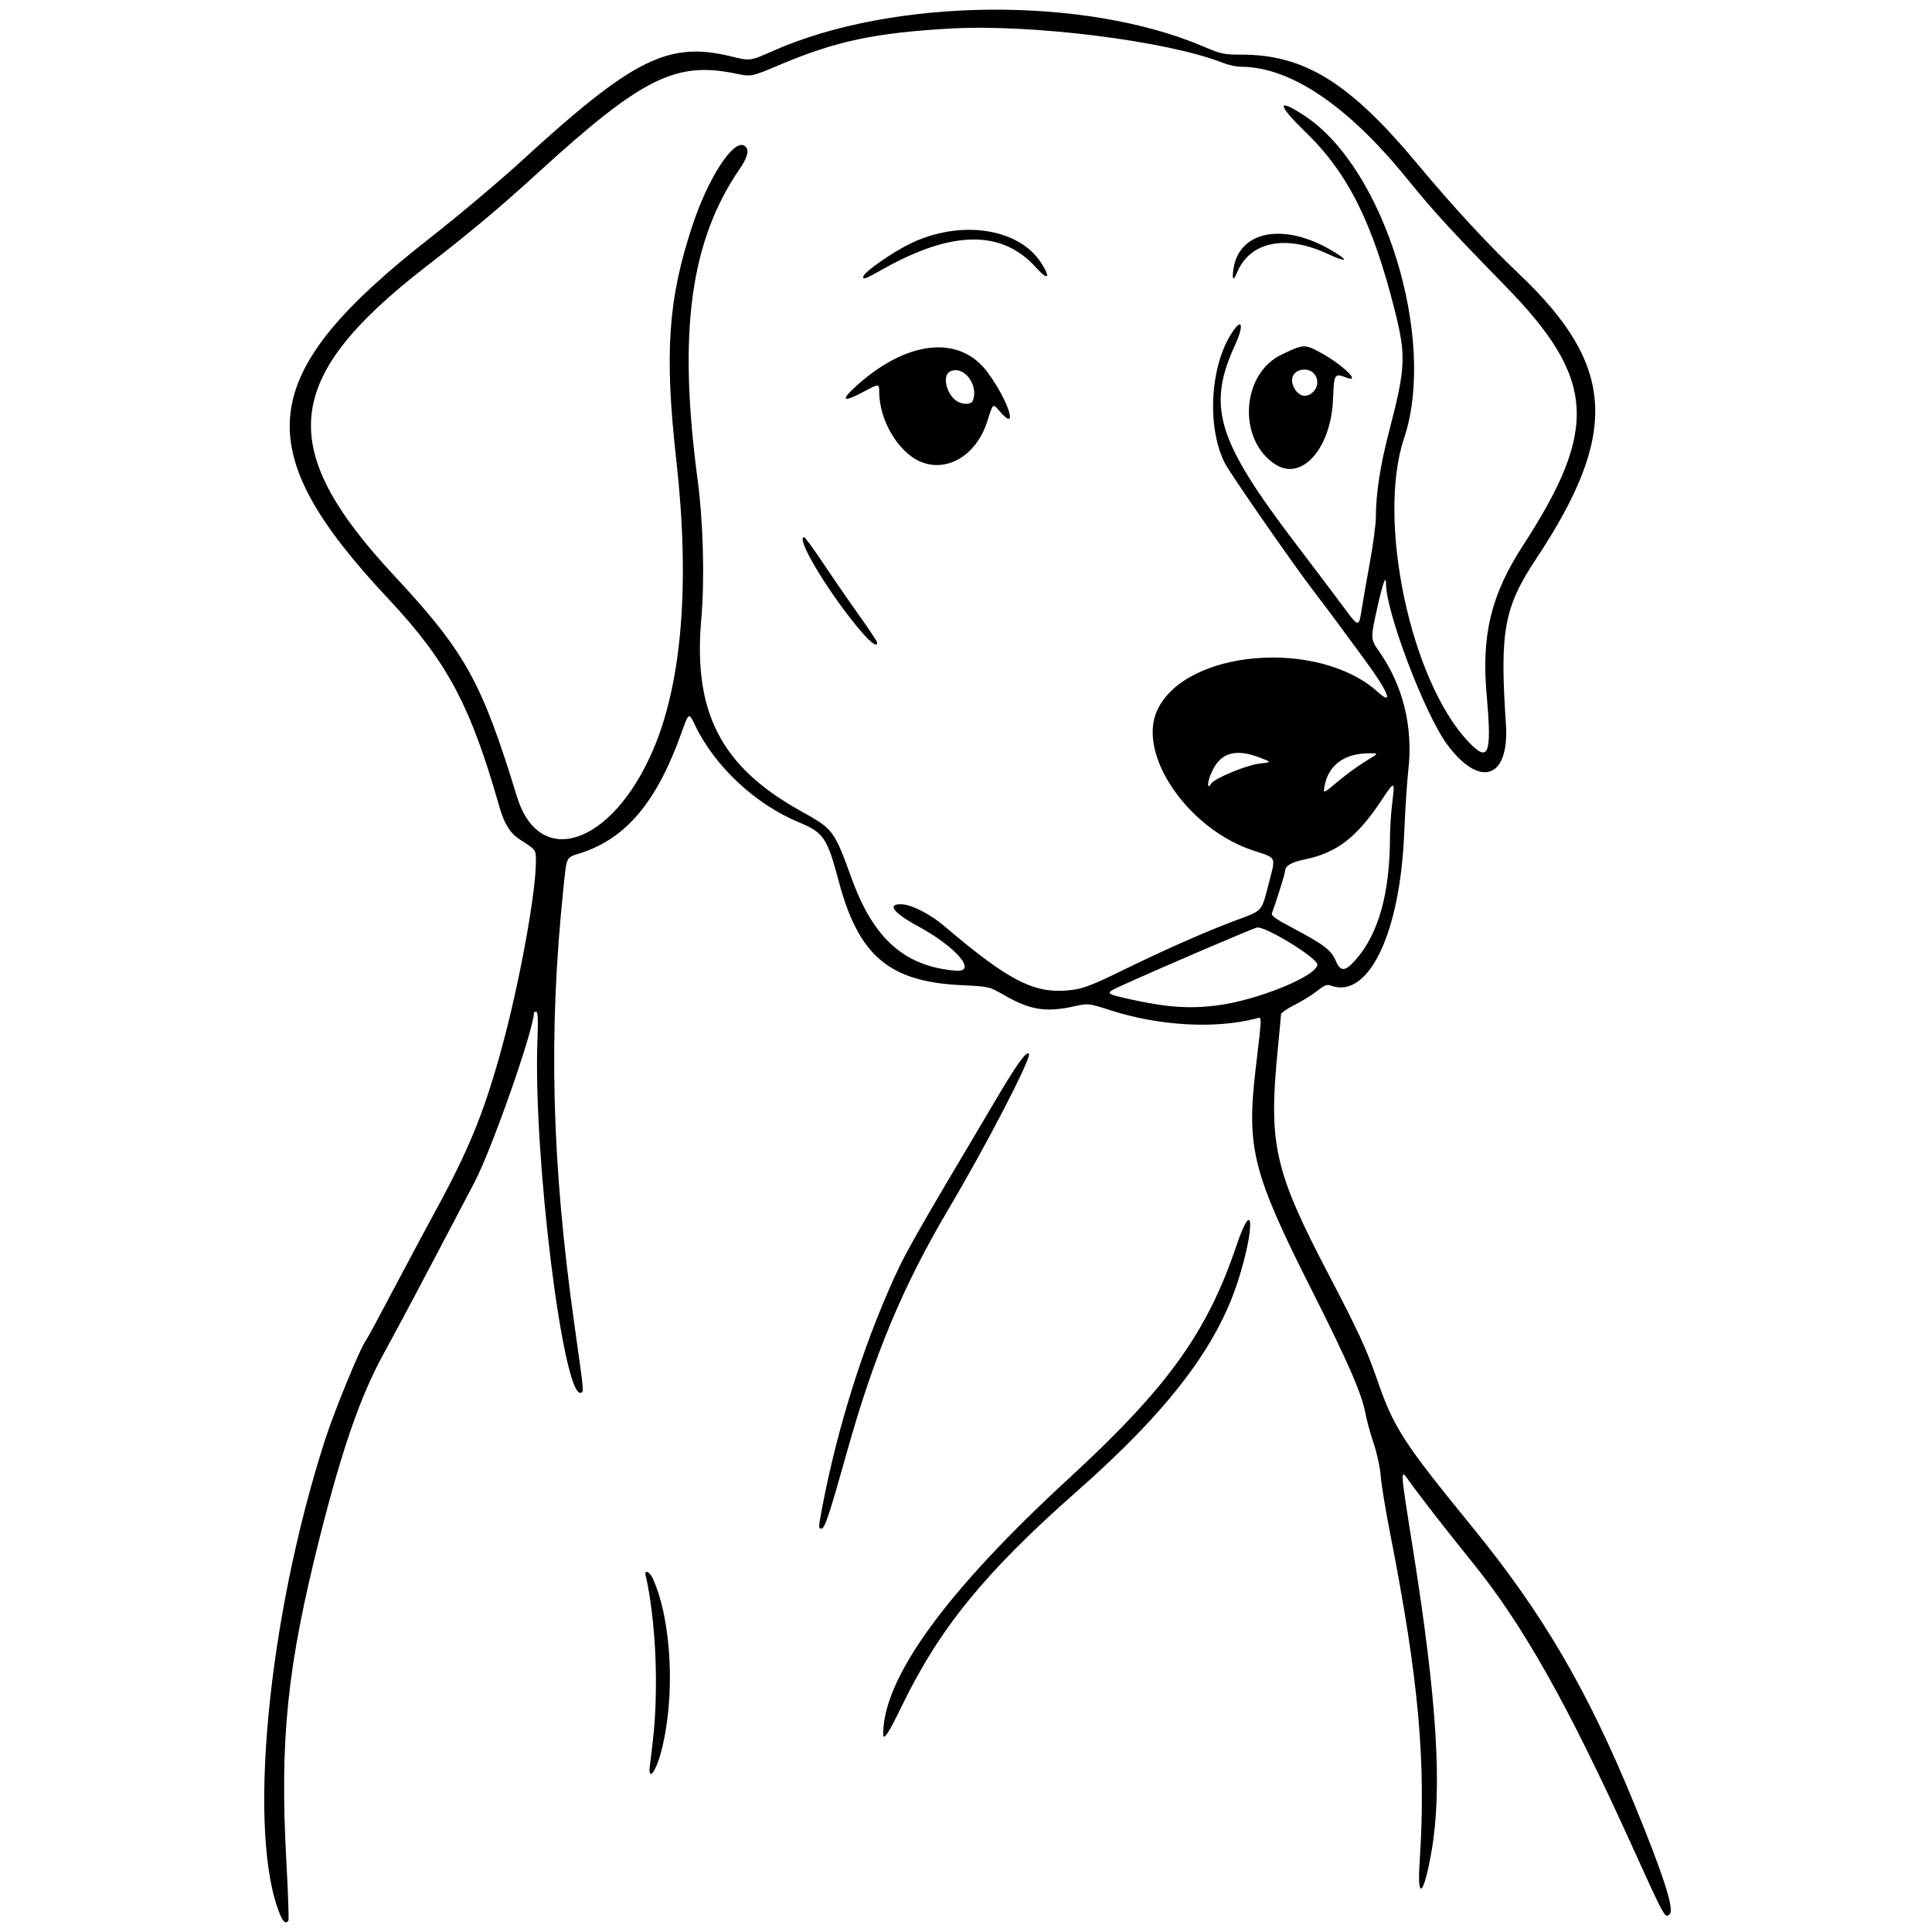 <svg xmlns="http://www.w3.org/2000/svg" width="500mm" height="500mm" viewBox="0 0 500 500" xml:space="preserve"><g><path d="m72.519 495.59c-8.611-20.609-3.326-76.605 11.605-122.95 2.514-7.805 9.268-24.197 10.661-25.876 0.246-0.296 3.487-6.299 7.204-13.341 3.717-7.042 8.326-15.666 10.242-19.166 9.037-16.503 12.983-26.127 17.561-42.823 4.616-16.836 8.901-40.199 8.901-48.536 0-3.021 0.08-2.913-4.168-5.647-2.488-1.601-4.032-4.068-5.275-8.43-7.524-26.405-13.513-37.607-28.853-53.967-36.564-38.995-34.343-57.872 10.983-93.346 7.252-5.676 17.834-14.58 23.515-19.788 28.988-26.57 38.088-31.105 54.388-27.109 4.866 1.193 4.866 1.193 10.713-1.407 31.065-13.816 80.659-14.323 111.52-1.139 4.492 1.919 5.198 2.069 9.745 2.069 16.277 0 27.98 7.226 45.28 27.957 9.686 11.607 18.3 20.935 26.8 29.018 24.729 23.52 25.733 41.067 4.206 73.521-8.317 12.538-9.442 18.695-7.819 42.772 0.949 14.07-6.684 16.741-15.175 5.31-5.765-7.761-15.844-34.223-15.854-41.622-4e-3 -2.476-0.77-0.422-2.186 5.86-1.826 8.099-1.818 8.507 0.226 11.383 6.336 8.912 9.031 19.741 7.726 31.05-0.331 2.874-0.813 10.281-1.071 16.461-1.08 25.911-9.332 42.894-19.048 39.2-0.908-0.345-1.633-0.052-3.458 1.399-1.27 1.01-3.897 2.638-5.837 3.618-1.94 0.98-3.528 2.073-3.529 2.429-9.8e-4 0.356-0.374 4.409-0.829 9.008-2.44 24.674-0.919 31.429 13.115 58.266 7.749 14.817 9.857 19.385 12.586 27.275 4.318 12.483 6.704 16.179 24.617 38.135 18.236 22.353 29.787 42.083 41.859 71.502 7.635 18.605 10.492 27.465 9.251 28.687-1.223 1.204-1.187 1.269-9.975-18.11-16.345-36.045-27.987-56.719-40.974-72.762-6.604-8.158-14.052-17.733-16.46-21.162-2.421-3.446-2.442-3.818 1.029 18.027 6.165 38.802 7.554 61.424 4.765 77.601-1.988 11.532-3.795 13.312-3.112 3.067 1.729-25.943-0.187-47.277-7.664-85.371-1.157-5.892-2.236-12.476-2.398-14.632-0.167-2.213-0.966-5.914-1.836-8.501-0.847-2.52-1.787-5.93-2.087-7.577-0.942-5.162-4.507-13.374-13.788-31.765-15.446-30.605-17.068-36.957-14.672-57.454 1.73-14.797 1.73-13.535-6e-3 -13.095-10.62 2.692-25.013 1.861-37.546-2.168-5.718-1.838-5.718-1.838-9.552-0.995-7.203 1.583-11.343 0.904-18.022-2.954-3.811-2.201-3.811-2.201-11.127-2.557-18.59-0.903-26.497-7.614-31.613-26.83-3.019-11.34-3.901-12.643-10.374-15.331-11.26-4.675-21.771-14.514-26.832-25.118-1.607-3.368-1.607-3.368-3.552 2.08-6.357 17.805-14.314 27.258-26.133 31.045-3.804 1.219-3.492 0.567-4.386 9.153-3.902 37.456-3.058 70.862 2.85 112.87 2.528 17.973 2.467 17.344 1.701 17.614-4.576 1.609-12.38-61.371-11.272-90.968 0.208-5.566 0.123-7.643-0.313-7.643-0.33 0-0.599 0.127-0.599 0.282 0 4.293-10.848 35.239-15.38 43.875-14.731 28.07-18.993 36.111-23.543 44.418-5.946 10.857-10.708 24.541-16.454 47.292-8.464 33.511-10.415 52.307-8.698 83.81 0.452 8.301 0.696 15.297 0.542 15.546-0.574 0.928-1.34 0.399-2.118-1.462zm242.29-235.36c10.507-1.305 26.115-7.653 26.115-10.62 0-1.703-13.511-9.984-15.6-9.562-1.194 0.242-24.75 10.343-35.238 15.111-4.232 1.924-4.177 1.999 2.525 3.481 9.257 2.046 15.135 2.467 22.199 1.59zm-36.727-4.123c2.412-0.349 5.478-1.561 11.758-4.649 10.951-5.385 22.256-10.393 29.734-13.171 7.363-2.736 6.836-2.158 8.769-9.612 1.869-7.21 2.214-6.493-4.142-8.609-16.835-5.602-29.968-24.854-24.719-36.234 7.26-15.739 41.679-18.615 57.079-4.769 4.324 3.888 2.647-0.184-3.489-8.468-1.685-2.276-4.462-6.051-6.17-8.389-1.708-2.338-4.885-6.571-7.06-9.406-5.136-6.693-21.555-30.355-22.857-32.941-4.971-9.87-3.678-26.735 2.676-34.921 1.935-2.492 1.977 4e-3 0.071 4.131-7.473 16.173-4.866 24.765 15.71 51.783 4.815 6.323 10.275 13.554 12.132 16.069 4.079 5.524 4.078 5.524 4.827 0.784 0.329-2.084 1.291-7.598 2.138-12.254 0.846-4.656 1.539-9.897 1.539-11.648 0-6.146 1.131-13.417 3.496-22.476 4.193-16.059 4.34-19.258 1.421-30.875-5.741-22.845-12.147-35.658-23.152-46.307-7.458-7.217-7.477-9.011-0.044-4.07 20.572 13.676 34.123 57.859 25.568 83.361-7.114 21.204 1.714 62.796 16.671 78.546 5.222 5.499 6.081 3.331 4.722-11.928-1.405-15.771 1.096-26.105 9.419-38.93 19.642-30.264 18.747-43.198-4.65-67.16-14.446-14.796-18.24-18.944-25.662-28.055-15.276-18.753-30.058-28.643-42.811-28.643-1.122 0-3.214-0.462-4.647-1.028-14.287-5.631-49.244-10.033-70.33-8.856-19.601 1.094-29.705 3.238-44.27 9.39-7.37 3.114-7.37 3.114-11.337 2.285-15.59-3.256-24.328 1.101-50.997 25.427-10.315 9.409-17.156 15.145-29.478 24.716-36.931 28.685-38.751 46.727-8.042 79.714 18.488 19.859 22.693 27.423 31.834 57.258 5.775 18.849 24.51 12.57 35.081-11.758 7.632-17.563 9.739-43.294 6.162-75.249-3.112-27.8-2.152-41.74 4.191-60.879 4.032-12.165 10.481-22.146 13.326-20.623 1.462 0.782 1.098 2.828-1.062 5.968-12.851 18.679-16.054 42.23-10.946 80.499 1.462 10.952 1.851 25.831 0.945 36.136-2.116 24.073 5.118 38.103 25.522 49.496 8.791 4.908 8.749 4.853 13.495 17.836 5.643 15.433 13.664 22.504 26.789 23.613 5.857 0.495 0.202-6.153-9.854-11.584-6.413-3.464-8.061-5.867-3.828-5.582 2.514 0.169 7.224 2.618 10.679 5.551 17.46 14.826 23.854 17.95 33.794 16.512zm-56.733-94.499c-7.934-9.797-15.43-22.585-13.239-22.585 0.243 0 2.455 3.023 4.916 6.717 2.461 3.695 6.613 9.72 9.226 13.391 2.613 3.67 4.752 6.879 4.752 7.131 0 1.495-2.026-0.172-5.655-4.653zm108.86-41.333c-9.96-6.207-9.095-23.448 1.429-28.485 5.834-2.792 6.015-2.799 10.406-0.375 5.532 3.055 10.375 7.815 6.421 6.312-3.136-1.192-3.211-1.07-3.483 5.63-0.512 12.604-7.976 21.152-14.772 16.917zm9.667-18.877c2.126-2.126 0.758-5.748-2.171-5.748-2.829 0-4.115 2.147-2.804 4.682 1.205 2.33 3.269 2.773 4.975 1.066zm-101.76 18.037c-5.702-2.479-10.536-10.679-10.577-17.943-0.012-2.257-0.012-2.257-4.184-0.035-5.106 2.721-5.908 2.269-2.138-1.206 13.232-12.196 27.084-13.773 34.354-3.909 5.602 7.601 8.169 16.081 3.006 9.932-1.609-1.917-1.609-1.917-3.045 2.687-2.763 8.862-10.467 13.494-17.416 10.473zm13.653-15.728c1.609-4.194-2.517-9.374-5.988-7.516-1.94 1.038-0.875 5.713 1.715 7.527 1.511 1.058 3.865 1.052 4.273-0.012zm-28.301-32.226c0.406-1.263 7.505-6.198 12.157-8.452 12.807-6.204 27.817-4.062 33.692 4.808 2.681 4.048 2.013 4.991-1.079 1.523-8.884-9.967-21.784-9.838-39.93 0.403-4.432 2.501-5.178 2.766-4.841 1.719zm95.744-1.829c1.432-9.97 13.094-12.161 25.5-4.791 4.686 2.784 3.979 3.195-1.3 0.756-10.736-4.96-19.919-3.054-23.218 4.819-1.011 2.412-1.397 2.103-0.982-0.784zm31.647 178.72c5.882-6.674 8.815-17.094 8.863-31.485 8e-3 -2.443 0.27-6.518 0.581-9.056 0.723-5.894 0.677-5.904-2.806-0.67-6.383 9.591-11.542 13.559-19.846 15.265-3.585 0.736-5.09 1.663-5.09 3.136 0 0.569-2.522 8.567-3.383 10.728-0.267 0.67 0.855 1.484 5.241 3.806 8.116 4.296 10.077 5.773 11.228 8.46 1.292 3.015 2.427 2.974 5.211-0.184zm2.605-51.385c3.397-2.041 3.397-2.041 1.009-2.044-6.525-8e-3 -10.691 3.03-11.682 8.517-0.359 1.988-0.359 1.988 3.458-1.222 2.1-1.765 5.346-4.128 7.214-5.251zm-39.959 5.764c0.801-1.297 9.099-4.736 12.331-5.111 3.328-0.386 3.328-0.386 0.304-1.543-6.735-2.575-10.62-1.227-12.863 4.463-0.932 2.366-0.781 3.824 0.228 2.192zm-145.31 254.13c1.276-9.894 1.574-14.278 1.556-22.862-0.02-9.06-1.14-20.105-2.665-26.265-0.397-1.604 1.033-1.067 1.832 0.688 4.982 10.933 5.927 31.05 2.121 45.154-1.417 5.251-3.392 7.531-2.844 3.284zm60.377-8.132c0-14.483 16.249-36.868 47.92-66.018 25.675-23.63 35.869-37.781 43.521-60.41 4.437-13.122 4.834-4.84 0.432 9.014-5.478 17.241-18.136 33.807-41.707 54.587-23.767 20.953-35.56 35.404-45.321 55.539-3.496 7.211-4.846 9.241-4.846 7.288zm-16.428-55.098c3.465-19.909 9.917-41.557 17.715-59.442 4.241-9.725 5.054-11.173 28.365-50.45 5.058-8.523 7.396-11.736 8.057-11.075 0.831 0.831-10.84 23.405-20.732 40.101-11.862 20.02-19.311 37.826-26.382 63.069-4.555 16.259-5.72 19.758-6.579 19.758-0.619 0-0.713-0.413-0.444-1.96z" stroke-width="1.975"></path></g></svg>